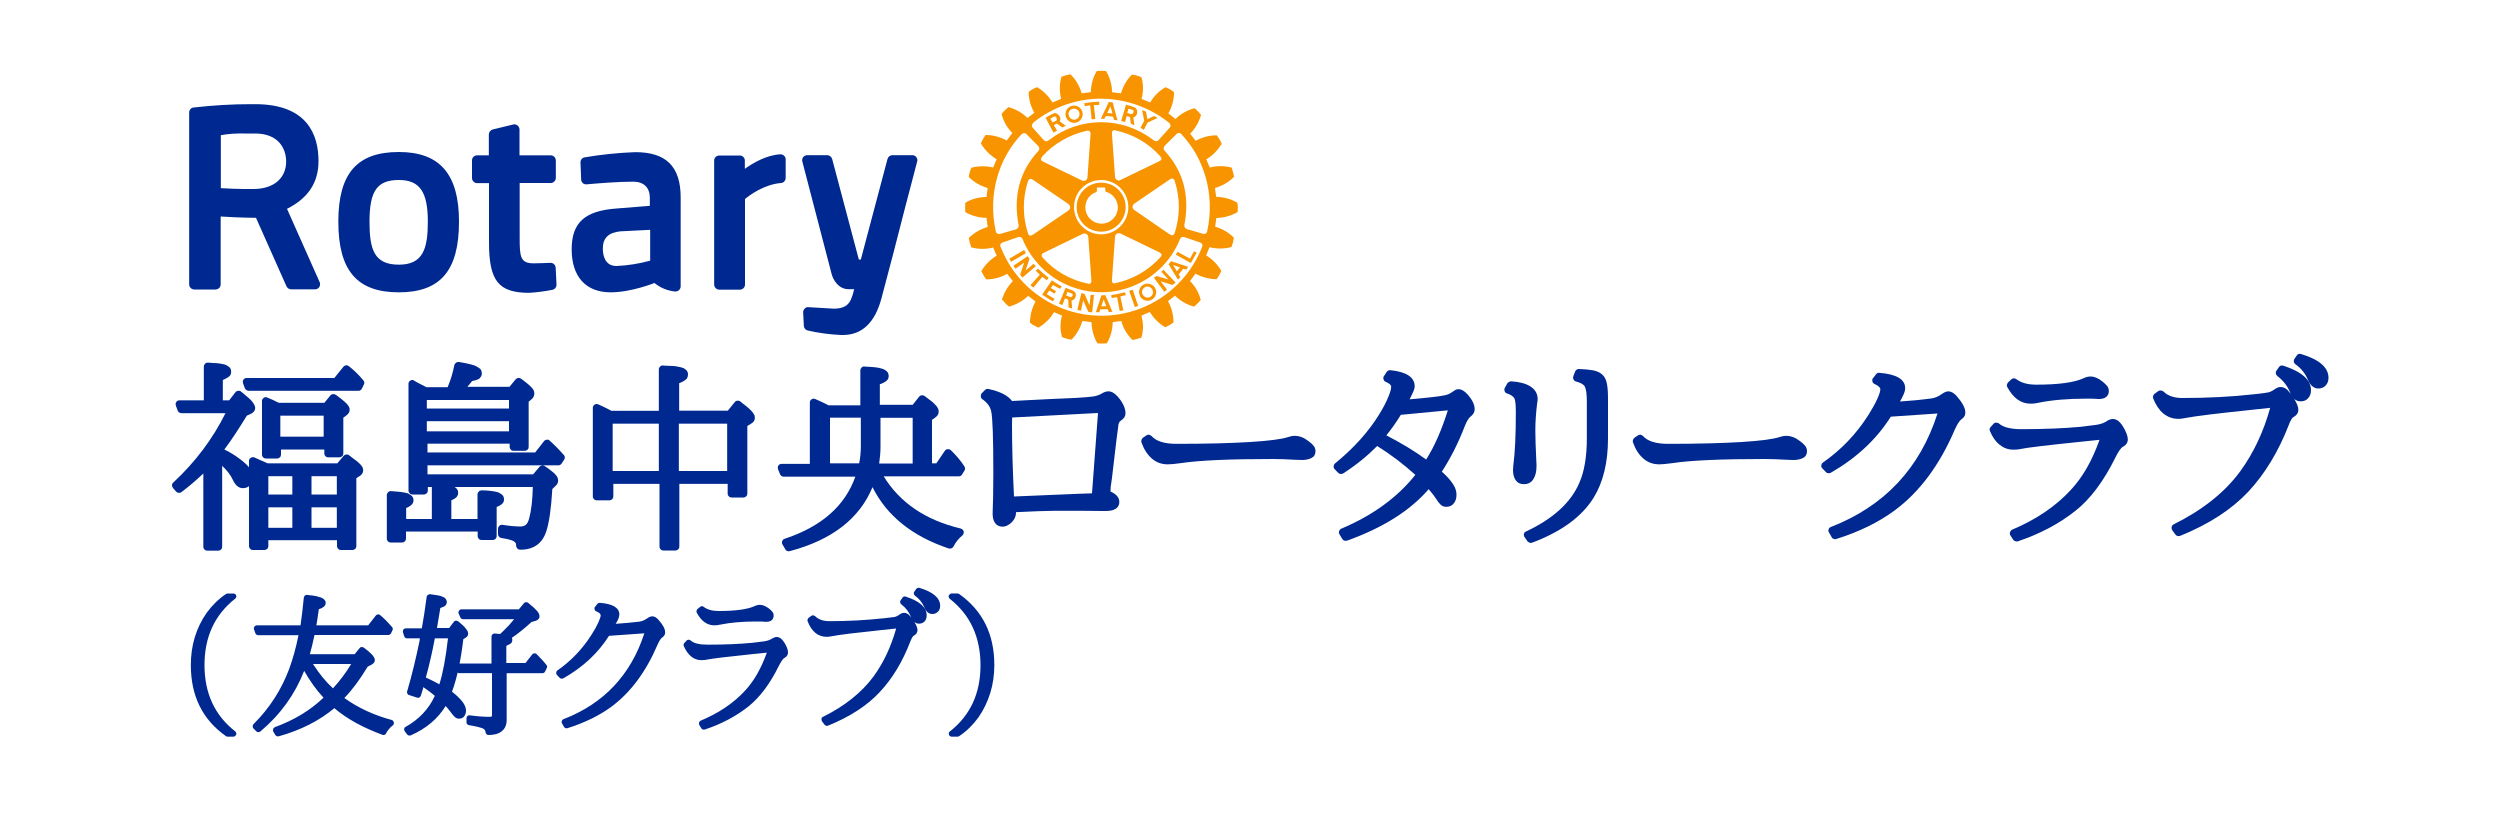 <?xml version="1.0" encoding="utf-8"?>
<!-- Generator: Adobe Illustrator 24.3.0, SVG Export Plug-In . SVG Version: 6.00 Build 0)  -->
<svg version="1.1" id="レイヤー_1" xmlns="http://www.w3.org/2000/svg" xmlns:xlink="http://www.w3.org/1999/xlink" x="0px"
	 y="0px" viewBox="0 0 150 50" style="enable-background:new 0 0 150 50;" xml:space="preserve">
<style type="text/css">
	.st0{fill:#FFFFFF;}
	.st1{fill:#002891;}
	.st2{fill:#F79400;}
</style>
<g>
	<rect x="0" y="0" class="st0" width="150" height="50"/>
</g>
<g>
	<g>
		<g>
			<path class="st1" d="M13.46,26.97c0.02,0.01,0.04,0.02,0.06,0.03c0.33,0.16,0.64,0.36,0.94,0.59c0.23,0.18,0.41,0.35,0.53,0.51
				c0.12,0.17,0.18,0.34,0.18,0.53c0,0.19-0.05,0.34-0.16,0.47c-0.11,0.13-0.26,0.19-0.44,0.19c-0.24,0-0.44-0.16-0.59-0.48
				c-0.13-0.29-0.35-0.58-0.65-0.86v4.86c0,0.06-0.02,0.12-0.07,0.16c-0.05,0.05-0.1,0.07-0.16,0.07h-0.67
				c-0.06,0-0.12-0.02-0.16-0.07c-0.05-0.05-0.07-0.1-0.07-0.16v-4.4c-0.41,0.39-0.85,0.77-1.32,1.12c-0.05,0.04-0.1,0.05-0.16,0.04
				s-0.11-0.03-0.15-0.07l-0.19-0.22c-0.04-0.05-0.06-0.1-0.06-0.17c0-0.06,0.03-0.12,0.08-0.16c1.32-1.23,2.36-2.61,3.13-4.16
				h-2.65c-0.05,0-0.1-0.02-0.14-0.05c-0.04-0.03-0.07-0.07-0.08-0.11l-0.11-0.3c-0.02-0.06-0.02-0.12,0.01-0.18
				c0.03-0.06,0.07-0.1,0.14-0.12c0.02-0.01,0.05-0.01,0.08-0.01h1.45v-2.03c0-0.07,0.03-0.12,0.08-0.17
				c0.05-0.05,0.11-0.07,0.17-0.06c0.01,0,0.03,0,0.05,0c0.11,0.01,0.19,0.01,0.25,0.02c0.05,0,0.13,0.01,0.23,0.01
				c0.1,0.01,0.17,0.02,0.23,0.03c0.06,0.01,0.12,0.03,0.2,0.04c0.08,0.02,0.14,0.04,0.18,0.07c0.04,0.03,0.09,0.06,0.13,0.09
				c0.04,0.03,0.07,0.07,0.09,0.12s0.03,0.1,0.03,0.16c0,0.07-0.01,0.13-0.04,0.19s-0.07,0.1-0.14,0.14s-0.11,0.07-0.15,0.09
				c-0.04,0.02-0.1,0.05-0.17,0.08v1.22h0.38l0.38-0.49c0.04-0.05,0.1-0.08,0.17-0.08c0.07-0.01,0.13,0.01,0.17,0.05
				c0.04,0.03,0.09,0.07,0.16,0.13c0.07,0.06,0.12,0.1,0.15,0.13c0.03,0.03,0.07,0.06,0.13,0.11c0.06,0.05,0.1,0.09,0.12,0.11
				s0.06,0.06,0.09,0.1c0.04,0.04,0.06,0.08,0.08,0.11s0.04,0.06,0.06,0.1s0.03,0.07,0.04,0.1c0.01,0.03,0.01,0.07,0.01,0.1
				c0,0.13-0.07,0.23-0.22,0.32c0,0-0.01,0.01-0.02,0.01l-0.26,0.12C14.33,25.72,13.9,26.39,13.46,26.97z M20.06,22.68l0.54-0.67
				c0.04-0.05,0.09-0.08,0.16-0.09s0.12,0.01,0.17,0.05c0.31,0.24,0.6,0.52,0.87,0.85c0.07,0.08,0.08,0.17,0.03,0.26l-0.12,0.24
				c-0.05,0.09-0.12,0.13-0.21,0.13h-6.58c-0.05,0-0.1-0.02-0.14-0.05s-0.07-0.07-0.09-0.11l-0.11-0.3
				c-0.02-0.06-0.02-0.12,0.01-0.18c0.03-0.06,0.07-0.1,0.14-0.12c0.02-0.01,0.05-0.01,0.08-0.01H20.06z M16.06,27.8h4.18l0.38-0.45
				c0.04-0.05,0.1-0.07,0.16-0.08c0.06-0.01,0.12,0.01,0.16,0.04c0.04,0.03,0.1,0.08,0.19,0.15c0.09,0.07,0.15,0.12,0.19,0.14
				c0.04,0.03,0.09,0.07,0.15,0.12c0.06,0.06,0.11,0.1,0.14,0.13s0.06,0.07,0.09,0.11s0.06,0.09,0.07,0.13
				c0.01,0.04,0.02,0.09,0.02,0.13c0,0.14-0.07,0.26-0.22,0.35l-0.19,0.12v4.08c0,0.06-0.02,0.12-0.07,0.16
				c-0.05,0.05-0.1,0.07-0.16,0.07h-0.7c-0.06,0-0.12-0.02-0.16-0.07s-0.07-0.1-0.07-0.16v-0.36H16.1v0.36
				c0,0.06-0.02,0.12-0.07,0.16c-0.05,0.05-0.1,0.07-0.16,0.07h-0.7c-0.06,0-0.12-0.02-0.16-0.07s-0.07-0.1-0.07-0.16v-5.11
				c0-0.06,0.02-0.12,0.07-0.16s0.1-0.07,0.16-0.07c0.03,0,0.05,0,0.08,0.01C15.43,27.53,15.7,27.64,16.06,27.8z M16.73,24.17h2.73
				l0.36-0.44c0.04-0.05,0.09-0.08,0.16-0.08c0.06-0.01,0.12,0.01,0.17,0.04c0.04,0.03,0.1,0.08,0.19,0.14
				c0.09,0.07,0.15,0.11,0.18,0.14c0.03,0.03,0.08,0.07,0.14,0.12c0.06,0.05,0.11,0.1,0.14,0.13s0.05,0.07,0.09,0.11
				c0.03,0.05,0.06,0.09,0.07,0.13c0.01,0.04,0.02,0.08,0.02,0.13c0,0.12-0.06,0.23-0.19,0.33l-0.19,0.14v2.15
				c0,0.06-0.02,0.12-0.07,0.16c-0.05,0.05-0.1,0.07-0.16,0.07h-0.68c-0.06,0-0.12-0.02-0.16-0.07c-0.05-0.05-0.07-0.1-0.07-0.16
				v-0.24h-2.6v0.31c0,0.06-0.02,0.12-0.07,0.16c-0.05,0.05-0.1,0.07-0.16,0.07h-0.68c-0.06,0-0.12-0.02-0.16-0.07
				c-0.05-0.05-0.07-0.1-0.07-0.16v-3.22c0-0.06,0.02-0.12,0.07-0.16c0.05-0.05,0.1-0.07,0.16-0.07c0.03,0,0.05,0.01,0.08,0.02
				C16.21,23.92,16.46,24.03,16.73,24.17z M16.1,28.57v1.1h1.44v-1.1H16.1z M17.54,30.44H16.1v1.23h1.44V30.44z M16.82,24.94v1.26
				h2.6v-1.26H16.82z M20.21,29.67v-1.1h-1.52v1.1H20.21z M20.21,31.67v-1.23h-1.52v1.23H20.21z"/>
			<path class="st1" d="M24.34,31.14h1.57v-1.87c0-0.07,0.03-0.12,0.08-0.17c0.05-0.05,0.11-0.07,0.17-0.06c0.01,0,0.03,0,0.06,0.01
				c0.1,0,0.18,0.01,0.23,0.01c0.05,0,0.12,0.01,0.22,0.01c0.09,0.01,0.16,0.02,0.22,0.03c0.05,0.01,0.12,0.03,0.19,0.04
				c0.07,0.02,0.13,0.04,0.17,0.06c0.04,0.03,0.08,0.05,0.12,0.09s0.07,0.07,0.09,0.12c0.02,0.05,0.03,0.1,0.03,0.16
				c0,0.06-0.01,0.12-0.04,0.17c-0.02,0.05-0.06,0.09-0.11,0.13s-0.09,0.07-0.12,0.08s-0.08,0.04-0.14,0.07v1.12h1.57v-1.48
				c0-0.07,0.03-0.12,0.08-0.17c0.05-0.05,0.11-0.07,0.17-0.07c0.01,0,0.02,0,0.04,0c0.11,0.01,0.19,0.01,0.24,0.01
				c0.05,0,0.13,0.01,0.23,0.02c0.1,0.01,0.17,0.02,0.22,0.03c0.05,0.01,0.12,0.03,0.19,0.04c0.07,0.02,0.13,0.04,0.17,0.07
				s0.08,0.06,0.13,0.09c0.04,0.03,0.07,0.07,0.09,0.12c0.02,0.05,0.03,0.1,0.03,0.16c0,0.07-0.01,0.13-0.04,0.18
				s-0.07,0.09-0.12,0.13c-0.06,0.04-0.1,0.06-0.13,0.08c-0.03,0.02-0.08,0.04-0.15,0.07v1.75c0,0.06-0.02,0.12-0.07,0.16
				c-0.05,0.05-0.1,0.07-0.16,0.07h-0.68c-0.06,0-0.12-0.02-0.16-0.07c-0.05-0.05-0.07-0.1-0.07-0.16v-0.28h-4.3v0.42
				c0,0.06-0.02,0.12-0.07,0.17c-0.05,0.05-0.1,0.07-0.16,0.07h-0.69c-0.06,0-0.12-0.02-0.16-0.07c-0.05-0.05-0.07-0.1-0.07-0.17
				V29.7c0-0.07,0.03-0.12,0.08-0.17c0.05-0.05,0.11-0.07,0.17-0.06c0.01,0,0.02,0,0.04,0c0.11,0.01,0.19,0.01,0.24,0.02
				s0.13,0.01,0.23,0.02c0.1,0.01,0.17,0.02,0.23,0.03c0.05,0.01,0.12,0.03,0.19,0.04s0.13,0.04,0.17,0.07s0.08,0.06,0.13,0.09
				c0.04,0.03,0.07,0.08,0.09,0.12c0.02,0.05,0.03,0.1,0.03,0.16c0,0.03,0,0.05-0.01,0.08c-0.01,0.03-0.01,0.05-0.02,0.07
				s-0.02,0.04-0.04,0.06s-0.03,0.04-0.04,0.05s-0.03,0.03-0.05,0.04c-0.02,0.02-0.04,0.03-0.05,0.04s-0.03,0.02-0.06,0.04
				s-0.05,0.03-0.06,0.03c-0.01,0-0.03,0.01-0.06,0.03c-0.03,0.01-0.05,0.02-0.05,0.02V31.14z M25.58,23.23h1.28
				c0-0.01,0.01-0.02,0.01-0.03c0.17-0.4,0.3-0.83,0.39-1.29c0.01-0.06,0.05-0.11,0.11-0.15c0.06-0.04,0.12-0.05,0.17-0.04
				c0.02,0,0.06,0.01,0.12,0.02c0.14,0.03,0.25,0.05,0.32,0.06c0.07,0.02,0.17,0.04,0.29,0.07c0.12,0.03,0.21,0.06,0.27,0.09
				c0.06,0.03,0.13,0.07,0.19,0.11c0.07,0.04,0.12,0.09,0.14,0.15c0.03,0.06,0.04,0.12,0.04,0.19c0,0.06-0.01,0.12-0.04,0.17
				c-0.03,0.05-0.06,0.09-0.09,0.12c-0.03,0.03-0.08,0.06-0.15,0.08c-0.07,0.03-0.12,0.04-0.15,0.05s-0.08,0.02-0.15,0.03
				c-0.09,0.11-0.18,0.23-0.29,0.35h2.53l0.36-0.44c0.04-0.05,0.09-0.08,0.16-0.09c0.06-0.01,0.12,0.01,0.17,0.04
				c0.02,0.02,0.06,0.05,0.11,0.08c0.13,0.1,0.22,0.17,0.28,0.22c0.06,0.05,0.13,0.11,0.21,0.19c0.08,0.08,0.13,0.15,0.16,0.21
				c0.03,0.06,0.04,0.13,0.04,0.2c0,0.13-0.06,0.25-0.18,0.35l-0.16,0.13v2.72c0,0.06-0.02,0.12-0.07,0.16s-0.1,0.07-0.16,0.07
				h-0.68c-0.06,0-0.12-0.02-0.16-0.07s-0.07-0.1-0.07-0.16v-0.2h-4.93v0.53h6.46l0.53-0.68c0.04-0.05,0.1-0.08,0.17-0.09
				c0.07-0.01,0.13,0.01,0.17,0.06c0.27,0.24,0.55,0.52,0.85,0.86c0.04,0.04,0.05,0.08,0.06,0.14c0,0.05-0.01,0.1-0.04,0.14
				l-0.15,0.23c-0.05,0.07-0.11,0.11-0.2,0.11h-7.85v0.54h6.34l0.38-0.45c0.04-0.05,0.1-0.07,0.16-0.08
				c0.06-0.01,0.12,0.01,0.16,0.04c0.03,0.02,0.08,0.06,0.16,0.11c0.07,0.05,0.12,0.09,0.16,0.12s0.07,0.06,0.13,0.1
				c0.05,0.04,0.09,0.08,0.12,0.1c0.03,0.03,0.06,0.06,0.09,0.1s0.06,0.07,0.08,0.11c0.02,0.03,0.03,0.07,0.04,0.11
				c0.01,0.04,0.02,0.08,0.02,0.12c0,0.12-0.06,0.24-0.19,0.35l-0.16,0.15c-0.07,1.18-0.19,2.03-0.37,2.56
				c-0.12,0.36-0.31,0.63-0.58,0.82c-0.27,0.18-0.6,0.27-0.99,0.26c-0.06,0-0.12-0.02-0.16-0.07s-0.07-0.1-0.07-0.16
				c0-0.08-0.01-0.14-0.04-0.18c-0.03-0.04-0.07-0.07-0.13-0.11c-0.15-0.07-0.39-0.13-0.72-0.18c-0.06-0.01-0.11-0.04-0.14-0.08
				c-0.04-0.04-0.06-0.09-0.06-0.15v-0.32c0-0.07,0.03-0.13,0.08-0.18c0.05-0.05,0.12-0.07,0.19-0.06c0.44,0.07,0.8,0.1,1.08,0.1
				c0.14,0,0.25-0.04,0.33-0.11c0.08-0.07,0.14-0.19,0.19-0.37c0.13-0.48,0.2-1.11,0.22-1.89h-6.3v0.22c0,0.06-0.02,0.12-0.07,0.16
				s-0.1,0.07-0.16,0.07h-0.7c-0.06,0-0.12-0.02-0.16-0.07s-0.07-0.1-0.07-0.16v-6.41c0-0.06,0.02-0.12,0.07-0.16
				c0.05-0.05,0.1-0.07,0.16-0.07c0.03,0,0.05,0.01,0.08,0.02C25.06,22.97,25.33,23.1,25.58,23.23z M30.54,24.5V24h-4.93v0.51H30.54
				z M30.54,25.27h-4.93v0.61h4.93V25.27z"/>
			<path class="st1" d="M36.69,24.65h2.84v-2.49c0-0.07,0.03-0.12,0.08-0.17c0.05-0.05,0.11-0.07,0.17-0.06c0.02,0,0.05,0,0.09,0.01
				c0.11,0,0.2,0.01,0.26,0.01c0.06,0,0.14,0.01,0.25,0.01s0.19,0.02,0.24,0.03c0.06,0.01,0.13,0.03,0.21,0.04
				c0.08,0.02,0.14,0.04,0.19,0.06c0.04,0.03,0.09,0.06,0.13,0.09c0.04,0.04,0.08,0.08,0.1,0.13s0.03,0.1,0.03,0.16
				c0,0.07-0.02,0.13-0.04,0.19s-0.08,0.11-0.14,0.15c-0.07,0.04-0.12,0.08-0.16,0.1c-0.04,0.02-0.1,0.05-0.19,0.08v1.65h2.92
				l0.42-0.52c0.04-0.05,0.1-0.08,0.17-0.08c0.07,0,0.12,0.01,0.16,0.05c0.03,0.03,0.08,0.07,0.16,0.13
				c0.07,0.06,0.13,0.1,0.16,0.12s0.07,0.06,0.13,0.11c0.06,0.05,0.1,0.09,0.12,0.11s0.06,0.06,0.1,0.1
				c0.04,0.04,0.07,0.08,0.09,0.11s0.03,0.06,0.06,0.1s0.04,0.07,0.04,0.11c0.01,0.03,0.01,0.07,0.01,0.1
				c0,0.15-0.08,0.26-0.24,0.35l-0.21,0.13v4.06c0,0.06-0.02,0.12-0.07,0.16c-0.05,0.05-0.1,0.07-0.16,0.07h-0.72
				c-0.06,0-0.12-0.02-0.16-0.07c-0.05-0.05-0.07-0.1-0.07-0.16v-0.59h-2.9v3.77c0,0.06-0.02,0.12-0.07,0.16s-0.1,0.07-0.16,0.07
				h-0.73c-0.06,0-0.12-0.02-0.16-0.07c-0.05-0.05-0.07-0.1-0.07-0.16v-3.77h-2.77v0.75c0,0.06-0.02,0.12-0.07,0.17
				s-0.1,0.07-0.16,0.07H35.8c-0.06,0-0.12-0.02-0.16-0.07c-0.05-0.05-0.07-0.1-0.07-0.17v-5.31c0-0.06,0.02-0.12,0.07-0.16
				c0.05-0.05,0.1-0.07,0.16-0.07c0.03,0,0.06,0.01,0.09,0.02C36.12,24.36,36.39,24.49,36.69,24.65z M36.76,25.42v2.84h2.77v-2.84
				H36.76z M43.63,28.26v-2.84h-2.9v2.84H43.63z"/>
			<path class="st1" d="M52.83,24.29h1.93l0.39-0.49c0.04-0.05,0.09-0.08,0.16-0.08c0.06-0.01,0.12,0.01,0.17,0.04
				c0.01,0.01,0.03,0.02,0.06,0.05c0.15,0.11,0.25,0.19,0.32,0.24s0.15,0.12,0.23,0.21c0.09,0.08,0.15,0.16,0.18,0.23
				c0.04,0.07,0.05,0.15,0.05,0.22c0,0.14-0.08,0.26-0.23,0.36l-0.17,0.12v2.61h0.26l0.51-0.75c0.04-0.06,0.1-0.1,0.18-0.1
				c0.08,0,0.14,0.02,0.18,0.06c0.33,0.32,0.6,0.64,0.81,0.97c0.05,0.08,0.06,0.17,0.01,0.25l-0.14,0.23
				c-0.04,0.08-0.11,0.12-0.2,0.12h-4.51c0.98,1.59,2.52,2.63,4.62,3.13c0.06,0.02,0.11,0.05,0.15,0.11
				c0.04,0.05,0.04,0.11,0.03,0.18c-0.01,0.05-0.04,0.09-0.08,0.13c-0.22,0.18-0.4,0.4-0.53,0.66c-0.03,0.05-0.07,0.09-0.12,0.11
				c-0.06,0.02-0.11,0.02-0.16,0.01c-2.19-0.73-3.72-1.96-4.58-3.68c-0.78,1.89-2.44,3.17-4.97,3.84c-0.05,0.01-0.1,0.01-0.15-0.01
				c-0.05-0.02-0.09-0.05-0.11-0.1l-0.17-0.29c-0.04-0.06-0.04-0.13-0.02-0.2c0.03-0.07,0.07-0.12,0.14-0.14
				c2.21-0.73,3.63-1.97,4.25-3.73h-4.3c-0.05,0-0.09-0.01-0.13-0.04s-0.07-0.06-0.09-0.11l-0.12-0.3c-0.02-0.06-0.02-0.12,0-0.18
				c0.03-0.06,0.07-0.1,0.13-0.12c0.03-0.01,0.06-0.02,0.09-0.02h1.69v-3.68c0-0.06,0.02-0.12,0.07-0.16
				c0.05-0.05,0.1-0.07,0.16-0.07c0.03,0,0.06,0.01,0.09,0.02c0.26,0.11,0.53,0.24,0.81,0.38h1.9v-2.1c0-0.07,0.03-0.12,0.08-0.17
				s0.11-0.07,0.17-0.06c0.02,0,0.04,0,0.06,0.01c0.11,0,0.2,0.01,0.26,0.01s0.14,0.01,0.25,0.02c0.11,0.01,0.19,0.02,0.24,0.03
				c0.05,0.01,0.12,0.03,0.2,0.05c0.08,0.02,0.14,0.04,0.19,0.07s0.09,0.06,0.13,0.09c0.04,0.04,0.07,0.08,0.09,0.13
				c0.02,0.05,0.03,0.1,0.03,0.16c0,0.07-0.01,0.13-0.04,0.18c-0.03,0.05-0.07,0.1-0.13,0.14c-0.06,0.04-0.11,0.07-0.15,0.09
				c-0.04,0.02-0.1,0.04-0.17,0.07c-0.02,0-0.03,0.01-0.04,0.01V24.29z M51.65,25.06H49.8v2.74h1.75c0.07-0.34,0.1-0.69,0.1-1.04
				V25.06z M52.83,25.06v1.73c0,0.34-0.03,0.68-0.08,1.02h2.01v-2.74H52.83z"/>
			<path class="st1" d="M66.63,29.49c0.36,0.16,0.53,0.37,0.53,0.63c0,0.08-0.02,0.16-0.05,0.22c-0.11,0.22-0.37,0.32-0.78,0.32
				h-0.19l-1.05-0.01h-1.9c-0.45,0-1.19,0.03-2.23,0.08c0,0.01,0,0.01,0,0.02c0,0.25-0.11,0.47-0.34,0.66
				c-0.16,0.13-0.31,0.19-0.46,0.19c-0.2,0-0.34-0.07-0.45-0.21c-0.1-0.14-0.15-0.32-0.15-0.53v-0.14c0,0,0-0.01,0-0.01
				c0.02-0.42,0.04-1.18,0.04-2.29c0-2.12-0.04-3.37-0.13-3.75c-0.06-0.27-0.23-0.51-0.53-0.72c-0.06-0.04-0.09-0.1-0.09-0.18
				s0.02-0.14,0.06-0.18l0.19-0.19c0.06-0.06,0.13-0.08,0.21-0.06c0.7,0.15,1.17,0.39,1.41,0.72c0.72-0.04,1.43-0.07,2.14-0.11
				c1.37-0.05,2.28-0.1,2.72-0.16c0.2-0.03,0.38-0.09,0.53-0.18c0.14-0.09,0.28-0.13,0.41-0.13c0.16,0,0.33,0.09,0.51,0.28
				c0,0,0.01,0.01,0.01,0.01c0.33,0.37,0.49,0.72,0.49,1.03c0,0.17-0.09,0.32-0.28,0.44c-0.07,0.04-0.11,0.11-0.14,0.22
				c-0.04,0.24-0.17,1.3-0.39,3.21l-0.08,0.56L66.63,29.49z M65.52,29.6l0.36-4.82l-5.15,0.27c0,0.09-0.01,0.21-0.01,0.35
				c0,1.35,0.04,2.81,0.12,4.39c0.21-0.01,0.76-0.03,1.65-0.07c0.49-0.02,1.21-0.05,2.14-0.09C65.08,29.62,65.38,29.61,65.52,29.6z"
				/>
			<path class="st1" d="M69.1,26.17c0.28,0.31,0.78,0.46,1.5,0.46c1.81,0,3.28-0.04,4.41-0.11c1.13-0.07,1.89-0.17,2.25-0.29
				c0.15-0.05,0.29-0.08,0.42-0.08c0.28,0,0.55,0.1,0.82,0.31c0.14,0.1,0.25,0.2,0.32,0.29c0.07,0.09,0.11,0.2,0.11,0.32
				c0,0.19-0.08,0.33-0.24,0.41c-0.16,0.08-0.35,0.12-0.58,0.12c-0.04,0-0.21-0.01-0.53-0.02c-0.34-0.02-0.74-0.04-1.2-0.04
				c-2.58,0-4.43,0.08-5.55,0.25c-0.35,0.05-0.61,0.07-0.77,0.07c-0.36,0-0.67-0.11-0.94-0.34c-0.27-0.23-0.48-0.55-0.63-0.97
				c-0.02-0.05-0.02-0.11,0-0.16s0.05-0.09,0.08-0.12l0.22-0.15c0.05-0.03,0.11-0.04,0.16-0.04C69.01,26.11,69.06,26.13,69.1,26.17z
				"/>
			<path class="st1" d="M86.51,28.3c0.29,0.26,0.51,0.5,0.66,0.73c0.15,0.22,0.22,0.44,0.22,0.65c0,0.21-0.05,0.38-0.16,0.52
				c-0.11,0.14-0.26,0.21-0.46,0.21c-0.12,0-0.23-0.04-0.32-0.12c-0.09-0.08-0.18-0.19-0.27-0.34c-0.1-0.16-0.25-0.36-0.46-0.6
				c-1.11,1.29-2.75,2.32-4.9,3.09c-0.05,0.01-0.1,0.01-0.16,0c-0.05-0.02-0.09-0.05-0.12-0.1l-0.17-0.28
				c-0.04-0.06-0.05-0.13-0.02-0.2s0.07-0.12,0.13-0.14c1.89-0.8,3.37-1.88,4.44-3.23c-0.71-0.64-1.47-1.22-2.29-1.73
				c-0.56,0.57-1.23,1.12-2.03,1.64c-0.05,0.03-0.11,0.04-0.16,0.04c-0.06-0.01-0.1-0.03-0.14-0.06l-0.22-0.23
				c-0.05-0.05-0.07-0.11-0.06-0.18s0.03-0.12,0.09-0.17c1.15-0.94,2.04-1.94,2.68-3c0.23-0.38,0.4-0.71,0.51-0.99
				c0.12-0.28,0.17-0.48,0.17-0.61c0-0.1-0.11-0.2-0.33-0.29c-0.07-0.03-0.11-0.08-0.13-0.16c-0.02-0.07-0.01-0.14,0.03-0.19
				l0.16-0.24c0.05-0.08,0.12-0.11,0.22-0.11c0.98,0.1,1.46,0.43,1.46,0.97c0,0.06-0.01,0.13-0.04,0.2
				c-0.02,0.07-0.05,0.14-0.08,0.2s-0.08,0.16-0.14,0.29c-0.02,0.04-0.03,0.07-0.04,0.09c0.79-0.07,1.41-0.13,1.87-0.2
				c0.03-0.01,0.06-0.01,0.09-0.02c0.01,0,0.01,0,0.02,0c0.02,0,0.03-0.01,0.05-0.01c0.18-0.02,0.36-0.09,0.54-0.22
				c0.01,0,0.03-0.02,0.06-0.04s0.05-0.04,0.06-0.04s0.03-0.02,0.05-0.03s0.05-0.03,0.06-0.03s0.04-0.01,0.06-0.01
				s0.05-0.01,0.08-0.01c0.16,0,0.33,0.1,0.51,0.29c0.3,0.33,0.45,0.63,0.45,0.92c0,0.16-0.08,0.31-0.25,0.44c0,0-0.01,0-0.01,0.01
				c-0.1,0.07-0.21,0.26-0.33,0.55C87.5,26.58,87.03,27.5,86.51,28.3z M85.57,27.57c0.5-0.79,0.93-1.77,1.3-2.95l-2.82,0.27
				c-0.29,0.47-0.58,0.88-0.87,1.23C84.05,26.57,84.85,27.05,85.57,27.57z"/>
			<path class="st1" d="M90.67,22.88c0.49,0.03,0.88,0.13,1.16,0.31s0.43,0.43,0.43,0.77c0,0.02,0,0.06-0.01,0.11l-0.02,0.12
				c-0.07,0.57-0.11,1.11-0.11,1.62c0,0.44,0.02,1.06,0.06,1.88c0.01,0.09,0.01,0.19,0.01,0.29c0,0.31-0.06,0.57-0.19,0.77
				c-0.12,0.2-0.31,0.3-0.57,0.3c-0.22,0-0.38-0.08-0.49-0.24c-0.11-0.16-0.16-0.37-0.16-0.61c0-0.03,0.01-0.13,0.02-0.29
				c0.1-0.74,0.15-1.8,0.15-3.17c0-0.45-0.03-0.73-0.09-0.85c-0.09-0.12-0.23-0.22-0.43-0.28c-0.08-0.02-0.13-0.07-0.15-0.14
				c-0.03-0.07-0.02-0.14,0.01-0.2l0.14-0.25c0.02-0.04,0.05-0.07,0.09-0.09C90.58,22.89,90.62,22.88,90.67,22.88z M91.56,31.89
				c1.62-0.76,2.69-1.73,3.2-2.92c0.3-0.68,0.45-1.57,0.45-2.66v-2.22c0-0.44-0.04-0.75-0.13-0.92c-0.08-0.11-0.25-0.21-0.52-0.28
				c-0.07-0.02-0.12-0.06-0.15-0.13c-0.03-0.06-0.03-0.13-0.01-0.19l0.11-0.28c0.02-0.05,0.05-0.08,0.09-0.11s0.09-0.04,0.13-0.04
				c0.34,0.01,0.63,0.04,0.86,0.08c0.23,0.05,0.41,0.13,0.54,0.25c0.14,0.12,0.23,0.29,0.28,0.53c0.05,0.23,0.07,0.55,0.07,0.94
				v2.37c0,1.44-0.29,2.62-0.86,3.55c-0.72,1.16-1.96,2.05-3.69,2.7c-0.05,0.02-0.11,0.02-0.16,0c-0.05-0.02-0.09-0.05-0.12-0.08
				l-0.18-0.26c-0.04-0.07-0.05-0.13-0.03-0.2S91.5,31.91,91.56,31.89z"/>
			<path class="st1" d="M98.59,26.17c0.28,0.31,0.78,0.46,1.5,0.46c1.81,0,3.28-0.04,4.41-0.11c1.13-0.07,1.88-0.17,2.25-0.29
				c0.15-0.05,0.29-0.08,0.42-0.08c0.28,0,0.55,0.1,0.82,0.31c0.14,0.1,0.25,0.2,0.32,0.29c0.07,0.09,0.11,0.2,0.11,0.32
				c0,0.19-0.08,0.33-0.24,0.41c-0.16,0.08-0.35,0.12-0.58,0.12c-0.04,0-0.22-0.01-0.53-0.02c-0.34-0.02-0.74-0.04-1.2-0.04
				c-2.58,0-4.43,0.08-5.55,0.25c-0.35,0.05-0.61,0.07-0.77,0.07c-0.36,0-0.67-0.11-0.94-0.34c-0.27-0.23-0.48-0.55-0.63-0.97
				c-0.02-0.05-0.02-0.11,0-0.16s0.05-0.09,0.08-0.12l0.22-0.15c0.05-0.03,0.11-0.04,0.16-0.04C98.5,26.11,98.55,26.13,98.59,26.17z
				"/>
			<path class="st1" d="M114,24.09c0.64-0.04,1.26-0.1,1.86-0.18c0.22-0.03,0.43-0.11,0.62-0.25c0.17-0.12,0.31-0.18,0.42-0.18
				c0.16,0,0.32,0.09,0.49,0.27c0.35,0.4,0.53,0.73,0.53,1c0,0.05-0.01,0.1-0.02,0.15c-0.04,0.11-0.12,0.19-0.23,0.27
				c-0.11,0.09-0.24,0.29-0.38,0.6c-0.91,2.13-2.12,3.76-3.63,4.87c-0.97,0.71-2.14,1.28-3.49,1.7c-0.05,0.02-0.1,0.01-0.16-0.01
				c-0.05-0.02-0.09-0.05-0.11-0.1l-0.16-0.28c-0.04-0.07-0.05-0.13-0.02-0.2c0.03-0.07,0.07-0.11,0.13-0.13
				c3.21-1.25,5.34-3.51,6.4-6.81l-2.8,0.19c-0.86,1.36-2.06,2.48-3.61,3.37c-0.05,0.02-0.1,0.03-0.16,0.02
				c-0.05-0.01-0.1-0.03-0.13-0.07l-0.21-0.22c-0.05-0.05-0.07-0.11-0.06-0.18s0.04-0.13,0.1-0.17c1.09-0.76,2-1.71,2.73-2.86
				c0.23-0.37,0.41-0.69,0.53-0.96c0.12-0.27,0.18-0.46,0.18-0.57c0-0.11-0.12-0.22-0.35-0.32c-0.06-0.03-0.1-0.07-0.12-0.13
				c-0.02-0.06-0.02-0.12,0-0.18l0.04-0.05l0.17-0.22c0.05-0.07,0.12-0.1,0.2-0.09c1.03,0.08,1.55,0.39,1.55,0.92
				c0,0.1-0.02,0.2-0.07,0.32S114.11,23.9,114,24.09z"/>
			<path class="st1" d="M119.95,25.42c0.25,0.22,0.7,0.33,1.34,0.33c1.38,0,2.55-0.05,3.53-0.14c0.34-0.04,0.67-0.08,0.96-0.12
				c0.25-0.04,0.46-0.11,0.61-0.21c0,0,0.01-0.01,0.01-0.01c0.14-0.09,0.26-0.13,0.36-0.13c0.13,0,0.24,0.04,0.34,0.12
				c0.1,0.08,0.2,0.2,0.29,0.35c0.18,0.3,0.28,0.56,0.28,0.76c0,0.05-0.01,0.11-0.03,0.16c-0.05,0.12-0.14,0.22-0.29,0.29
				c-0.04,0.02-0.1,0.09-0.18,0.2c-0.08,0.11-0.16,0.26-0.25,0.44c-0.71,1.43-1.51,2.5-2.42,3.21c-0.98,0.77-2.12,1.37-3.43,1.81
				c-0.05,0.02-0.1,0.01-0.16-0.01s-0.09-0.05-0.12-0.09l-0.17-0.26c-0.04-0.07-0.04-0.14-0.01-0.21s0.07-0.11,0.12-0.13
				c1.45-0.61,2.64-1.42,3.55-2.42c0.7-0.76,1.26-1.75,1.69-2.97l-1.17,0.12c-1.94,0.2-3.11,0.34-3.51,0.42
				c-0.17,0.04-0.33,0.05-0.49,0.05c-0.31,0-0.58-0.1-0.82-0.29c-0.24-0.19-0.43-0.46-0.58-0.82c-0.04-0.09-0.03-0.18,0.04-0.25
				l0.17-0.19c0.04-0.05,0.1-0.07,0.17-0.07C119.85,25.36,119.91,25.38,119.95,25.42z M120.98,22.75c0.29,0.22,0.69,0.33,1.19,0.33
				c1.34,0,2.28-0.13,2.83-0.38c0.14-0.07,0.28-0.11,0.44-0.11c0.22,0,0.46,0.1,0.72,0.31c0.11,0.09,0.2,0.18,0.27,0.26
				c0.06,0.08,0.1,0.18,0.1,0.29c0,0.06-0.01,0.11-0.02,0.16c-0.07,0.22-0.27,0.33-0.58,0.33c-0.06,0-0.11,0-0.16-0.01
				c-0.11-0.01-0.33-0.01-0.65-0.01c-1.05,0-2,0.08-2.84,0.25c-0.16,0.04-0.31,0.05-0.45,0.05c-0.57,0-1.03-0.33-1.39-0.99
				c-0.03-0.05-0.04-0.1-0.02-0.16c0.01-0.05,0.04-0.09,0.07-0.13l0.19-0.18c0.04-0.04,0.09-0.06,0.15-0.06
				C120.89,22.7,120.94,22.72,120.98,22.75z"/>
			<path class="st1" d="M129.82,23.5c0.25,0.25,0.63,0.38,1.12,0.38c1.49,0,2.91-0.07,4.25-0.22c0.23-0.02,0.46-0.05,0.69-0.08
				c0.04-0.01,0.08-0.02,0.13-0.02c0.16-0.02,0.31-0.09,0.46-0.2c0.13-0.09,0.25-0.14,0.36-0.14c0.16,0,0.3,0.06,0.43,0.19
				c0.12,0.13,0.26,0.32,0.42,0.57c0.14,0.24,0.22,0.44,0.22,0.61c0,0.19-0.11,0.34-0.33,0.46c-0.01,0-0.02,0.02-0.04,0.04
				s-0.04,0.07-0.08,0.13s-0.07,0.14-0.1,0.22c-0.63,1.63-1.45,2.99-2.46,4.07c-1,1.06-2.35,1.94-4.08,2.64
				c-0.05,0.02-0.1,0.02-0.16,0.01c-0.05-0.02-0.09-0.04-0.12-0.08l-0.19-0.26c-0.04-0.07-0.06-0.14-0.04-0.21
				c0.02-0.07,0.06-0.12,0.12-0.15c1.73-0.86,3.07-1.92,4-3.19c0.79-1.09,1.39-2.35,1.79-3.8c-0.4,0.04-0.77,0.08-1.12,0.12
				c-2.01,0.21-3.35,0.37-4.03,0.5c-0.12,0.03-0.24,0.04-0.36,0.04c-0.34,0-0.64-0.11-0.9-0.32c-0.25-0.21-0.46-0.52-0.61-0.91
				c-0.02-0.05-0.02-0.1,0-0.15c0.02-0.05,0.04-0.09,0.08-0.12l0.22-0.16c0.05-0.04,0.1-0.05,0.16-0.04
				C129.74,23.44,129.79,23.47,129.82,23.5z M137,21.94c1.1,0.36,1.66,0.85,1.66,1.47c0,0.19-0.05,0.35-0.17,0.48
				c-0.11,0.13-0.26,0.19-0.45,0.19c-0.15,0-0.28-0.05-0.38-0.14c-0.11-0.09-0.19-0.22-0.25-0.38c-0.15-0.39-0.41-0.72-0.77-1
				c-0.05-0.04-0.08-0.09-0.09-0.16c-0.01-0.06,0-0.12,0.04-0.16l0.15-0.22c0.03-0.04,0.07-0.07,0.12-0.09
				C136.9,21.93,136.95,21.93,137,21.94z M138.06,21.24c1.1,0.33,1.65,0.81,1.65,1.43c0,0.19-0.06,0.34-0.17,0.46
				c-0.11,0.12-0.26,0.18-0.44,0.18c-0.27,0-0.48-0.18-0.63-0.53c-0.15-0.37-0.4-0.68-0.75-0.93c-0.05-0.04-0.08-0.08-0.09-0.15
				c-0.01-0.06,0-0.12,0.04-0.17l0.14-0.21c0.03-0.04,0.07-0.07,0.12-0.09C137.96,21.23,138.01,21.23,138.06,21.24z"/>
			<path class="st1" d="M13.56,44.17c-1.41-0.99-2.11-2.41-2.11-4.27c0-1.18,0.32-2.23,0.95-3.13c0.33-0.45,0.71-0.83,1.16-1.13
				c0.03-0.02,0.06-0.03,0.1-0.03h0.35c0.05,0,0.09,0.02,0.12,0.05c0.04,0.04,0.05,0.08,0.05,0.12c0,0.06-0.02,0.1-0.07,0.14
				c-1.23,0.97-1.84,2.3-1.84,3.98c0,1.69,0.61,3.02,1.84,3.98c0.04,0.03,0.06,0.07,0.07,0.12c0.01,0.05-0.01,0.09-0.04,0.13
				c-0.04,0.04-0.08,0.07-0.14,0.07h-0.35C13.62,44.2,13.59,44.19,13.56,44.17z"/>
			<path class="st1" d="M18.25,40.25c-0.55,1.41-1.42,2.62-2.63,3.64c-0.04,0.03-0.08,0.04-0.13,0.04s-0.08-0.02-0.11-0.05
				l-0.17-0.17c-0.04-0.04-0.05-0.09-0.05-0.14s0.02-0.09,0.05-0.12c0.96-0.96,1.68-2.07,2.15-3.34c0.21-0.58,0.4-1.25,0.55-2h-2.43
				c-0.04,0-0.07-0.01-0.1-0.04s-0.05-0.05-0.06-0.08l-0.08-0.23c-0.02-0.05-0.01-0.09,0.01-0.14c0.02-0.04,0.06-0.07,0.1-0.09
				l0.06-0.01h2.62c0.06-0.4,0.13-0.95,0.2-1.67c0.01-0.05,0.03-0.09,0.07-0.12c0.04-0.03,0.08-0.04,0.13-0.04
				c0.02,0,0.06,0.01,0.11,0.02c0.08,0.01,0.15,0.02,0.19,0.02s0.1,0.01,0.18,0.03c0.08,0.01,0.13,0.02,0.17,0.04
				s0.09,0.03,0.15,0.04c0.06,0.02,0.1,0.04,0.13,0.06c0.03,0.02,0.06,0.04,0.09,0.07c0.03,0.03,0.05,0.06,0.07,0.09
				c0.01,0.03,0.02,0.07,0.02,0.11c0,0.06-0.01,0.11-0.04,0.15c-0.02,0.04-0.06,0.08-0.11,0.11c-0.05,0.03-0.09,0.05-0.12,0.07
				c-0.03,0.01-0.08,0.03-0.14,0.05c-0.04,0.27-0.08,0.54-0.12,0.81c-0.01,0.05-0.02,0.11-0.03,0.16h3.11l0.46-0.59
				c0.03-0.04,0.08-0.06,0.13-0.07c0.05,0,0.09,0.01,0.12,0.04c0.2,0.16,0.44,0.4,0.72,0.72c0.05,0.06,0.06,0.12,0.03,0.19
				l-0.09,0.19c-0.02,0.03-0.04,0.05-0.07,0.07c-0.03,0.02-0.06,0.03-0.09,0.03h-4.43c-0.09,0.44-0.19,0.83-0.28,1.15h2.69l0.3-0.37
				c0.03-0.04,0.07-0.06,0.12-0.06c0.05,0,0.09,0.01,0.13,0.04c0.1,0.08,0.18,0.14,0.22,0.17s0.1,0.08,0.17,0.15
				c0.07,0.07,0.12,0.12,0.15,0.15c0.03,0.04,0.05,0.08,0.08,0.13c0.03,0.05,0.04,0.1,0.04,0.15c0,0.11-0.07,0.2-0.2,0.27L22.06,40
				c-0.46,0.76-0.92,1.39-1.4,1.88c0.81,0.58,1.76,1.03,2.85,1.32c0.04,0.02,0.08,0.04,0.1,0.09s0.03,0.09,0.02,0.14
				c-0.01,0.04-0.03,0.07-0.06,0.09c-0.18,0.14-0.32,0.31-0.41,0.49c-0.02,0.04-0.05,0.07-0.09,0.08s-0.08,0.02-0.12,0
				c-1.17-0.43-2.14-0.96-2.89-1.6c-0.91,0.76-2.02,1.32-3.34,1.69c-0.04,0.01-0.08,0.01-0.11-0.01c-0.04-0.01-0.07-0.04-0.09-0.07
				l-0.12-0.2c-0.03-0.05-0.03-0.11-0.01-0.16c0.02-0.05,0.06-0.09,0.1-0.11c1.15-0.42,2.13-1.01,2.92-1.77
				C18.99,41.41,18.6,40.87,18.25,40.25z M19.98,41.3c0.42-0.46,0.78-0.94,1.09-1.46h-2.29C19.15,40.42,19.55,40.91,19.98,41.3z"/>
			<path class="st1" d="M25.19,38.3h-0.78c-0.04,0-0.07-0.01-0.1-0.04s-0.05-0.05-0.06-0.09l-0.07-0.23
				c-0.01-0.05-0.01-0.09,0.01-0.14s0.06-0.07,0.1-0.09c0.02-0.01,0.04-0.01,0.05-0.01h0.97c0.11-0.6,0.2-1.22,0.29-1.89
				c0.01-0.05,0.03-0.09,0.08-0.12s0.08-0.04,0.13-0.04c0.01,0,0.03,0.01,0.05,0.01c0.09,0.01,0.16,0.03,0.21,0.03
				c0.05,0.01,0.11,0.02,0.19,0.03s0.14,0.03,0.18,0.04c0.04,0.01,0.09,0.03,0.15,0.06c0.06,0.02,0.1,0.05,0.12,0.08
				c0.03,0.03,0.05,0.06,0.07,0.1c0.02,0.04,0.03,0.08,0.03,0.13c0,0.04-0.01,0.08-0.03,0.12c-0.02,0.04-0.04,0.07-0.06,0.09
				c-0.02,0.02-0.06,0.04-0.1,0.06c-0.05,0.02-0.08,0.04-0.1,0.04c-0.02,0.01-0.05,0.02-0.1,0.04c-0.04,0.25-0.11,0.66-0.2,1.2h0.73
				l0.28-0.37c0.03-0.04,0.07-0.07,0.13-0.07c0.05,0,0.1,0.01,0.13,0.04c0.01,0.01,0.02,0.02,0.04,0.03c0.1,0.09,0.18,0.16,0.23,0.2
				c0.05,0.04,0.1,0.1,0.16,0.17c0.06,0.07,0.1,0.13,0.13,0.18c0.02,0.05,0.04,0.11,0.04,0.16c0,0.11-0.06,0.19-0.16,0.25
				l-0.13,0.08c-0.15,1.26-0.37,2.31-0.68,3.15c0.28,0.22,0.49,0.43,0.63,0.61c0.14,0.18,0.21,0.36,0.21,0.53
				c0,0.13-0.04,0.25-0.11,0.34s-0.17,0.14-0.3,0.14c-0.1,0-0.19-0.03-0.26-0.1s-0.16-0.16-0.24-0.28c-0.1-0.13-0.2-0.26-0.31-0.38
				c-0.47,0.76-1.16,1.35-2.09,1.76c-0.04,0.01-0.08,0.02-0.12,0.01s-0.07-0.03-0.1-0.06l-0.15-0.2c-0.03-0.05-0.04-0.1-0.03-0.15
				c0.01-0.05,0.04-0.09,0.09-0.11c0.79-0.44,1.38-1.06,1.75-1.86c-0.21-0.18-0.44-0.35-0.69-0.52c-0.01,0.06-0.03,0.13-0.06,0.22
				c-0.04,0.12-0.07,0.21-0.09,0.29c-0.02,0.05-0.05,0.09-0.09,0.11c-0.05,0.02-0.09,0.03-0.13,0.01l-0.49-0.16
				c-0.05-0.01-0.08-0.04-0.1-0.09c-0.02-0.04-0.03-0.09-0.01-0.13c0.29-0.99,0.53-2,0.74-3.01L25.19,38.3z M26.09,38.3
				c-0.15,0.81-0.33,1.59-0.54,2.35c0.29,0.13,0.56,0.27,0.81,0.41c0.21-0.64,0.38-1.56,0.52-2.76H26.09z M30.4,40.39v2.81
				c0,0.29-0.1,0.52-0.29,0.67c-0.19,0.16-0.46,0.23-0.8,0.23c-0.05,0-0.09-0.02-0.12-0.05s-0.05-0.07-0.06-0.12
				c0-0.05-0.02-0.1-0.04-0.13c-0.03-0.03-0.07-0.07-0.13-0.1c-0.17-0.06-0.44-0.13-0.82-0.19c-0.04-0.01-0.08-0.03-0.11-0.06
				s-0.04-0.07-0.04-0.11v-0.25c0-0.05,0.02-0.1,0.06-0.13c0.04-0.04,0.09-0.05,0.14-0.04c0.43,0.06,0.83,0.09,1.19,0.09
				c0.07,0,0.11-0.01,0.12-0.02c0.01-0.01,0.02-0.04,0.02-0.09v-2.51h-1.95c-0.07,0-0.12-0.03-0.16-0.09l-0.12-0.23
				c-0.02-0.04-0.03-0.09-0.01-0.14c0.02-0.05,0.04-0.08,0.08-0.1c0.03-0.01,0.06-0.02,0.08-0.02h2.05v-1.62
				c0-0.05,0.02-0.09,0.06-0.13c0.04-0.04,0.08-0.05,0.13-0.05c0.13,0.01,0.24,0.02,0.33,0.03c0.08-0.07,0.15-0.14,0.22-0.21
				c0.22-0.21,0.42-0.43,0.62-0.68h-3.07c-0.04,0-0.07-0.01-0.1-0.03s-0.05-0.05-0.06-0.08l-0.1-0.23c-0.02-0.04-0.02-0.09,0-0.13
				c0.02-0.05,0.05-0.08,0.09-0.1c0.02-0.01,0.04-0.02,0.07-0.02h3.45l0.31-0.37c0.03-0.04,0.08-0.06,0.13-0.06
				c0.05,0,0.09,0.01,0.12,0.04c0.02,0.01,0.03,0.03,0.06,0.05c0.12,0.1,0.2,0.18,0.26,0.22c0.05,0.05,0.11,0.11,0.18,0.18
				c0.07,0.07,0.11,0.13,0.14,0.19c0.03,0.06,0.04,0.11,0.04,0.17c0,0.07-0.02,0.13-0.07,0.17c-0.04,0.05-0.1,0.08-0.16,0.1
				l-0.25,0.07c-0.39,0.36-0.78,0.68-1.18,0.95c0.02,0.04,0.03,0.08,0.03,0.12c0,0.05-0.01,0.1-0.03,0.14
				c-0.02,0.04-0.05,0.08-0.1,0.1c-0.04,0.03-0.08,0.05-0.11,0.06c-0.03,0.01-0.07,0.03-0.12,0.06v1.03h1.15l0.41-0.52
				c0.03-0.04,0.08-0.06,0.13-0.06c0.06,0,0.1,0.01,0.13,0.05c0.21,0.21,0.41,0.42,0.59,0.65c0.05,0.06,0.05,0.13,0.01,0.2
				L32.7,40.3c-0.03,0.06-0.08,0.09-0.16,0.09H30.4z"/>
			<path class="st1" d="M36.94,37.43c0.48-0.03,0.95-0.08,1.41-0.13c0.17-0.02,0.32-0.09,0.47-0.19c0.12-0.09,0.23-0.13,0.32-0.13
				c0.12,0,0.25,0.07,0.37,0.21c0.27,0.3,0.4,0.55,0.4,0.76c0,0.04-0.01,0.08-0.02,0.11c-0.03,0.08-0.09,0.15-0.17,0.2
				c-0.09,0.07-0.18,0.22-0.28,0.45c-0.69,1.61-1.61,2.84-2.75,3.69c-0.74,0.54-1.62,0.97-2.64,1.29c-0.04,0.01-0.08,0.01-0.12,0
				s-0.07-0.04-0.09-0.08l-0.12-0.21c-0.03-0.05-0.03-0.1-0.01-0.15c0.02-0.05,0.05-0.08,0.1-0.1c2.43-0.94,4.04-2.66,4.85-5.15
				l-2.12,0.15c-0.65,1.03-1.56,1.88-2.74,2.55c-0.04,0.02-0.08,0.02-0.12,0.02c-0.04-0.01-0.07-0.02-0.1-0.05l-0.16-0.17
				c-0.04-0.04-0.05-0.08-0.05-0.14c0.01-0.06,0.03-0.1,0.07-0.13c0.82-0.57,1.51-1.29,2.06-2.16c0.18-0.28,0.31-0.52,0.4-0.72
				c0.09-0.2,0.14-0.35,0.14-0.43c0-0.09-0.09-0.17-0.27-0.24c-0.04-0.02-0.08-0.05-0.09-0.1c-0.02-0.05-0.02-0.09,0-0.14l0.03-0.04
				l0.13-0.16c0.04-0.05,0.09-0.07,0.15-0.07c0.78,0.06,1.17,0.3,1.17,0.7c0,0.07-0.02,0.15-0.05,0.24S37.02,37.29,36.94,37.43z"/>
			<path class="st1" d="M41.44,38.43c0.19,0.17,0.53,0.25,1.01,0.25c1.04,0,1.93-0.04,2.67-0.11c0.26-0.03,0.5-0.06,0.73-0.09
				c0.19-0.03,0.35-0.08,0.46-0.16c0,0,0.01,0,0.01,0c0.11-0.07,0.2-0.1,0.27-0.1c0.1,0,0.18,0.03,0.26,0.09s0.15,0.15,0.22,0.26
				c0.14,0.23,0.21,0.42,0.21,0.58c0,0.04-0.01,0.08-0.02,0.12c-0.04,0.09-0.11,0.17-0.22,0.22c-0.03,0.02-0.07,0.07-0.13,0.15
				c-0.06,0.08-0.12,0.2-0.19,0.33c-0.53,1.08-1.15,1.89-1.83,2.43c-0.74,0.58-1.6,1.04-2.6,1.37c-0.04,0.01-0.08,0.01-0.12,0
				c-0.04-0.01-0.07-0.04-0.09-0.07l-0.12-0.2c-0.03-0.05-0.03-0.1-0.01-0.16c0.02-0.05,0.05-0.08,0.09-0.1
				c1.1-0.46,2-1.07,2.69-1.83c0.53-0.58,0.95-1.33,1.28-2.25l-0.89,0.09c-1.47,0.15-2.35,0.26-2.66,0.32
				c-0.13,0.03-0.25,0.04-0.37,0.04c-0.23,0-0.44-0.07-0.62-0.22s-0.32-0.35-0.44-0.62c-0.03-0.07-0.02-0.13,0.03-0.19l0.13-0.14
				c0.03-0.04,0.07-0.05,0.13-0.06C41.37,38.39,41.41,38.4,41.44,38.43z M42.22,36.41c0.22,0.17,0.52,0.25,0.9,0.25
				c1.01,0,1.73-0.1,2.15-0.29c0.1-0.05,0.21-0.08,0.33-0.08c0.17,0,0.35,0.08,0.55,0.23c0.09,0.07,0.15,0.13,0.2,0.2
				c0.05,0.06,0.07,0.14,0.07,0.22c0,0.04-0.01,0.08-0.02,0.12c-0.06,0.17-0.2,0.25-0.44,0.25c-0.04,0-0.08,0-0.12-0.01
				c-0.08-0.01-0.25-0.01-0.49-0.01c-0.79,0-1.51,0.06-2.15,0.19c-0.12,0.03-0.23,0.04-0.34,0.04c-0.43,0-0.78-0.25-1.05-0.75
				c-0.02-0.04-0.03-0.08-0.02-0.12c0.01-0.04,0.03-0.07,0.05-0.1L42,36.42c0.03-0.03,0.07-0.05,0.11-0.05
				C42.15,36.37,42.19,36.38,42.22,36.41z"/>
			<path class="st1" d="M48.92,36.98c0.19,0.19,0.48,0.29,0.85,0.29c1.13,0,2.2-0.06,3.22-0.17c0.17-0.02,0.35-0.04,0.52-0.06
				c0.03-0.01,0.06-0.01,0.1-0.01c0.12-0.01,0.24-0.07,0.35-0.15c0.1-0.07,0.19-0.11,0.28-0.11c0.12,0,0.23,0.05,0.32,0.15
				c0.1,0.1,0.2,0.24,0.32,0.43c0.11,0.18,0.17,0.34,0.17,0.46c0,0.14-0.08,0.26-0.25,0.35c-0.01,0-0.02,0.01-0.03,0.03
				s-0.03,0.05-0.06,0.1c-0.03,0.05-0.05,0.1-0.08,0.17c-0.47,1.24-1.09,2.26-1.86,3.08c-0.75,0.8-1.78,1.47-3.09,2
				c-0.04,0.01-0.08,0.02-0.12,0s-0.07-0.03-0.09-0.06l-0.15-0.2c-0.03-0.05-0.04-0.1-0.03-0.16s0.04-0.09,0.09-0.11
				c1.31-0.65,2.32-1.46,3.03-2.42c0.6-0.82,1.05-1.78,1.36-2.88c-0.3,0.03-0.58,0.06-0.85,0.09c-1.52,0.16-2.54,0.28-3.05,0.38
				c-0.09,0.02-0.18,0.03-0.27,0.03c-0.26,0-0.49-0.08-0.68-0.24c-0.19-0.16-0.35-0.39-0.46-0.69c-0.02-0.04-0.02-0.08,0-0.12
				c0.01-0.04,0.03-0.07,0.06-0.09l0.16-0.12c0.04-0.03,0.08-0.04,0.12-0.03C48.85,36.94,48.89,36.95,48.92,36.98z M54.35,35.8
				c0.84,0.27,1.25,0.65,1.25,1.12c0,0.15-0.04,0.27-0.12,0.36s-0.2,0.14-0.34,0.14c-0.11,0-0.21-0.04-0.29-0.11
				s-0.14-0.17-0.19-0.29c-0.12-0.3-0.31-0.55-0.58-0.76c-0.04-0.03-0.06-0.07-0.07-0.12c-0.01-0.05,0-0.09,0.03-0.12l0.11-0.16
				c0.02-0.03,0.05-0.06,0.09-0.07S54.32,35.79,54.35,35.8z M55.16,35.27c0.83,0.25,1.25,0.61,1.25,1.08c0,0.14-0.04,0.26-0.13,0.35
				s-0.2,0.14-0.34,0.14c-0.21,0-0.37-0.13-0.48-0.4c-0.12-0.28-0.3-0.51-0.56-0.7c-0.04-0.03-0.06-0.06-0.07-0.11s0-0.09,0.03-0.13
				l0.11-0.16c0.02-0.03,0.05-0.05,0.09-0.06C55.08,35.26,55.12,35.26,55.16,35.27z"/>
			<path class="st1" d="M56.99,43.89c1.23-0.97,1.84-2.29,1.84-3.97c0-1.69-0.61-3.02-1.84-3.99c-0.04-0.03-0.06-0.07-0.07-0.12
				c-0.01-0.05,0.01-0.09,0.04-0.13c0.04-0.04,0.08-0.07,0.14-0.07h0.35c0.04,0,0.07,0.01,0.1,0.03c1.41,1,2.11,2.42,2.11,4.26
				c0,1.17-0.32,2.22-0.95,3.14c-0.33,0.45-0.71,0.83-1.16,1.13c-0.03,0.02-0.06,0.03-0.1,0.03H57.1c-0.05,0-0.09-0.02-0.12-0.05
				c-0.04-0.04-0.05-0.08-0.05-0.12C56.92,43.97,56.94,43.92,56.99,43.89z"/>
		</g>
		<path id="パス_466" class="st1" d="M33.34,16.06l0.05,1.01c0.01,0.15-0.1,0.29-0.25,0.32c-0.46,0.09-0.92,0.15-1.38,0.18
			c-1.85,0-2.42-0.71-2.42-3.03v-3.55h-0.71c-0.17,0-0.31-0.14-0.31-0.31V9.62c0-0.17,0.14-0.3,0.3-0.3c0,0,0,0,0,0h0.71V8.07
			c0-0.14,0.1-0.26,0.23-0.3l1.23-0.3c0.16-0.04,0.33,0.06,0.37,0.23c0.01,0.02,0.01,0.05,0.01,0.07v1.55h1.87
			c0.17,0,0.3,0.13,0.31,0.3c0,0,0,0,0,0v1.05c0,0.17-0.14,0.31-0.3,0.31c0,0,0,0,0,0h-1.87v3.29c0,1.14,0.04,1.53,0.84,1.53
			c0.29,0,0.75-0.02,1-0.03C33.19,15.76,33.33,15.89,33.34,16.06 M27.54,13.3c0,2.93-1.11,4.24-3.61,4.24
			c-2.51,0-3.63-1.31-3.63-4.24c0-2.89,1.12-4.18,3.63-4.18C26.39,9.12,27.54,10.45,27.54,13.3 M25.67,13.3c0-1.8-0.49-2.5-1.74-2.5
			c-1.3,0-1.76,0.65-1.76,2.5c0,1.67,0.28,2.58,1.76,2.58C25.38,15.88,25.67,14.93,25.67,13.3 M54.98,9.43
			c-0.06-0.08-0.15-0.12-0.24-0.12h-1.19c-0.14,0-0.26,0.09-0.3,0.23l-1.6,6.03h-0.12l-1.6-6.03c-0.04-0.13-0.16-0.23-0.3-0.23
			h-1.19c-0.17,0-0.31,0.13-0.31,0.3c0,0.03,0,0.05,0.01,0.08l1.76,6.76c0.09,0.33,0.4,0.9,1.01,0.9h0.34
			c-0.03,0.11-0.06,0.23-0.09,0.34l-0.02,0.05c-0.1,0.31-0.24,0.78-1.11,0.78l-1.52-0.09c-0.09-0.01-0.17,0.02-0.23,0.09
			c-0.06,0.06-0.1,0.15-0.09,0.23l0.04,0.8c0.01,0.14,0.1,0.25,0.23,0.28c0.66,0.15,1.33,0.24,2.01,0.27c0.03,0,0.06,0,0.1,0
			c1.15,0,1.93-0.74,2.32-2.21c0.46-1.71,1.03-3.92,1.44-5.53c0.19-0.72,0.35-1.35,0.47-1.79l0.23-0.88
			C55.06,9.61,55.04,9.51,54.98,9.43 M19.18,16.93c0.04,0.09,0.03,0.2-0.02,0.29c-0.06,0.09-0.15,0.14-0.26,0.14h-1.43
			c-0.12,0-0.23-0.07-0.28-0.18l-1.83-4.11c-0.91-0.01-1.7-0.05-2.12-0.08v4.07c0,0.17-0.13,0.3-0.3,0.31c0,0,0,0,0,0h-1.28
			c-0.17,0-0.31-0.14-0.31-0.3c0,0,0,0,0,0V6.75c0-0.16,0.12-0.29,0.27-0.3c1.14-0.13,2.28-0.2,3.43-0.2c0.17,0,0.26,0,0.26,0
			c3.14,0,3.8,1.85,3.8,3.41c0,1.3-0.62,2.23-1.89,2.87L19.18,16.93z M15.31,8.01h-0.67c-0.47-0.01-0.93,0.02-1.39,0.1v3.18
			c0.36,0.02,1.05,0.06,1.98,0.05c1.2-0.01,1.94-0.65,1.94-1.66C17.16,8.88,16.68,8.01,15.31,8.01 M40.84,11.85v5.33
			c0,0.17-0.14,0.31-0.31,0.31c-0.01,0-0.03,0-0.04,0c-0.45-0.05-0.87-0.22-1.22-0.51c-0.01,0-1.39,0.56-2.63,0.56
			c-1.49,0-2.34-0.94-2.34-2.58c0-1.6,0.78-2.31,2.69-2.45l2-0.16v-0.48c0-0.61-0.36-0.97-1-0.97c-0.88,0-2.12,0.1-2.79,0.16
			c-0.08,0.01-0.17-0.02-0.23-0.07c-0.06-0.06-0.1-0.13-0.1-0.22l-0.04-1.02c-0.01-0.15,0.1-0.29,0.26-0.31c0.99-0.17,2-0.27,3-0.31
			C39.97,9.12,40.84,9.99,40.84,11.85 M37.23,13.88c-0.72,0.07-1.06,0.4-1.06,1.03c0,0.39,0.11,1.05,0.82,1.05
			c0.68-0.03,1.36-0.14,2.02-0.32v-1.85L37.23,13.88z M46.8,9.26c-0.81,0.05-1.61,0.51-2.11,0.87v-0.5c0-0.17-0.14-0.3-0.3-0.3
			c0,0,0,0,0,0h-1.23c-0.17,0-0.31,0.13-0.31,0.3c0,0,0,0,0,0v7.44c0,0.17,0.14,0.31,0.31,0.31c0,0,0,0,0,0h1.23
			c0.17,0,0.31-0.14,0.31-0.3c0,0,0,0,0,0v-5.14c0.28-0.23,1.13-0.87,2.16-0.96c0.16-0.01,0.28-0.15,0.28-0.3V9.56
			c0-0.08-0.03-0.16-0.1-0.22C46.97,9.28,46.89,9.25,46.8,9.26"/>
	</g>
	<path id="パス_467" class="st2" d="M62.54,16.61L62,17.26l-0.17-0.15l0.56-0.63c-0.09-0.08-0.16-0.16-0.24-0.23l0.13-0.13
		c0.21,0.2,0.4,0.36,0.64,0.55l-0.11,0.14C62.72,16.74,62.63,16.68,62.54,16.61 M61.45,15l-0.89,0.52c0.03,0.06,0.07,0.13,0.1,0.19
		l0.89-0.52C61.51,15.11,61.48,15.07,61.45,15 M62.01,15.83l-0.48,0.41l0.24-0.71c-0.04-0.06-0.06-0.1-0.11-0.16l-0.86,0.58
		c0.04,0.06,0.09,0.11,0.13,0.17l0.52-0.36l-0.24,0.72c0.04,0.06,0.09,0.12,0.14,0.17l0.8-0.68C62.1,15.92,62.06,15.88,62.01,15.83
		 M63.18,17.1c0.14,0.08,0.28,0.16,0.43,0.23l0.09-0.15c-0.2-0.11-0.4-0.23-0.59-0.36l-0.58,0.86c0.22,0.15,0.42,0.27,0.65,0.4
		l0.09-0.15l-0.47-0.28l0.16-0.22l0.31,0.19l0.09-0.15c-0.1-0.06-0.2-0.12-0.31-0.19L63.18,17.1z M66.07,13.9
		c-0.81,0-1.47-0.65-1.47-1.47c0-0.81,0.65-1.47,1.47-1.47c0.81,0,1.47,0.65,1.47,1.47c0,0,0,0,0,0
		C67.53,13.24,66.88,13.9,66.07,13.9 M66.09,13.42c0.54,0,0.97-0.43,0.98-0.97c0-0.45-0.3-0.84-0.74-0.95
		c-0.01-0.04-0.02-0.25-0.02-0.25h-0.49c0,0-0.01,0.22-0.02,0.27c-0.41,0.12-0.68,0.5-0.68,0.92
		C65.12,12.98,65.55,13.41,66.09,13.42 M63.93,6.89V6.85c0-0.27,0.2-0.49,0.47-0.51c0.28-0.03,0.53,0.18,0.56,0.46
		c0,0,0,0.01,0,0.01v0.04c0,0.27-0.2,0.49-0.47,0.52C64.2,7.39,63.96,7.18,63.93,6.89 M64.12,6.88c0.01,0.18,0.17,0.31,0.35,0.3
		c0.17-0.01,0.3-0.16,0.3-0.33c0.01-0.01,0-0.02,0-0.03c-0.01-0.18-0.17-0.31-0.35-0.3c0,0-0.01,0-0.01,0
		c-0.17,0.01-0.3,0.15-0.3,0.33L64.12,6.88z M66.26,7.13c-0.09,0-0.13,0-0.21,0L66.3,6.6l0.23-0.48l0.23,0.02l0.12,0.46l0.17,0.62
		c-0.07-0.01-0.14-0.02-0.21-0.03l-0.06-0.19c-0.14-0.02-0.29-0.03-0.43-0.04L66.26,7.13z M66.43,6.78
		c0.11,0.01,0.22,0.02,0.32,0.03L66.69,6.6l-0.07-0.22l-0.1,0.22L66.43,6.78z M65.41,6.32l0.09,0.84l0.22-0.02l-0.09-0.83l0.33-0.02
		L65.95,6.1c-0.3,0.01-0.6,0.04-0.89,0.09l0.02,0.18L65.41,6.32z M65.44,17.69l-0.07,0.63l-0.3-0.69c-0.07-0.01-0.11-0.03-0.19-0.04
		l-0.24,1.01c0.07,0.02,0.14,0.03,0.22,0.04l0.13-0.62l0.31,0.69c0.08,0.02,0.15,0.03,0.23,0.03l0.11-1.05
		C65.57,17.7,65.51,17.7,65.44,17.69 M71.4,15.52l-0.75-0.41l-0.1,0.17l0.9,0.5l0.35-0.62l-0.16-0.08L71.4,15.52z M70.26,15.67
		l1.03,0.34c-0.02,0.03-0.04,0.06-0.06,0.09c-0.02,0.02-0.04,0.05-0.05,0.08l-0.18-0.06l-0.28,0.35l0.1,0.16
		c-0.04,0.05-0.09,0.1-0.14,0.15l-0.41-0.67l-0.15-0.25L70.26,15.67z M70.38,15.9l0.12,0.19l0.11,0.19l0.15-0.19l0.04-0.05
		L70.38,15.9z M69.3,17.27c0.04,0.08,0.07,0.17,0.07,0.26c0,0.07-0.02,0.14-0.04,0.21c-0.05,0.1-0.12,0.18-0.22,0.24
		c-0.25,0.14-0.56,0.05-0.7-0.19c0,0,0,0,0,0c-0.01-0.02-0.01-0.03-0.02-0.05c-0.03-0.07-0.04-0.14-0.05-0.21
		c0-0.29,0.23-0.52,0.52-0.51C69.04,17.02,69.21,17.12,69.3,17.27 M69.18,17.53c0-0.06-0.02-0.12-0.05-0.17
		c-0.09-0.16-0.29-0.21-0.45-0.12c-0.1,0.06-0.16,0.17-0.16,0.29c0,0.06,0.02,0.11,0.05,0.16c0.01,0.02,0.02,0.03,0.04,0.05
		c0.1,0.12,0.27,0.15,0.41,0.07c0.03-0.02,0.06-0.04,0.09-0.07C69.15,17.68,69.18,17.61,69.18,17.53 M69.68,16.31l0.43,0.46
		l-0.72-0.21c-0.06,0.05-0.1,0.06-0.15,0.11l0.62,0.84c0.05-0.04,0.11-0.09,0.16-0.13l-0.38-0.5l0.72,0.22
		c0.06-0.05,0.12-0.1,0.17-0.15l-0.72-0.76C69.77,16.2,69.73,16.26,69.68,16.31 M74.27,12.44c0,0.09,0,0.18-0.02,0.27l0,0.02
		l-0.02,0.01c-0.38,0.21-0.81,0.33-1.25,0.34c-0.01,0.06-0.06,0.46-0.07,0.52c0.42,0.12,0.8,0.34,1.11,0.65l0.01,0.02v0.02
		c-0.03,0.18-0.07,0.35-0.14,0.52l-0.01,0.02l-0.02,0c-0.42,0.11-0.87,0.11-1.29,0c-0.02,0.05-0.18,0.43-0.2,0.49
		c0.37,0.23,0.68,0.54,0.9,0.92l0.01,0.02l-0.01,0.02c-0.07,0.16-0.16,0.32-0.27,0.46L73,16.75h-0.02c-0.44,0-0.86-0.12-1.25-0.33
		c-0.04,0.05-0.3,0.39-0.33,0.44c0.31,0.31,0.53,0.7,0.64,1.12L72.04,18l-0.01,0.01c-0.11,0.14-0.24,0.27-0.38,0.38l-0.01,0.01
		l-0.03-0.01c-0.42-0.12-0.8-0.34-1.11-0.65c-0.05,0.04-0.37,0.29-0.42,0.33c0.21,0.37,0.32,0.79,0.33,1.22v0.06l-0.02,0.01
		c-0.14,0.11-0.3,0.2-0.46,0.27l-0.01,0.01l-0.02-0.01c-0.37-0.23-0.69-0.54-0.91-0.91c-0.06,0.02-0.45,0.19-0.5,0.22
		c0.05,0.21,0.09,0.43,0.09,0.65c0,0.22-0.03,0.43-0.09,0.64l0,0.02l-0.02,0.01c-0.17,0.06-0.34,0.11-0.51,0.14l-0.02,0l-0.01-0.02
		c-0.31-0.31-0.54-0.69-0.65-1.12c-0.05,0-0.46,0.06-0.52,0.07c0,0.44-0.12,0.87-0.34,1.25l-0.01,0.02l-0.02,0
		c-0.17,0.02-0.35,0.02-0.53,0l-0.02,0l-0.01-0.02c-0.21-0.38-0.33-0.81-0.34-1.25c-0.06-0.01-0.49-0.07-0.55-0.07
		c-0.12,0.42-0.34,0.8-0.64,1.11l-0.02,0.01l-0.02,0c-0.18-0.03-0.35-0.08-0.51-0.14l-0.02-0.01l-0.01-0.02
		c-0.06-0.21-0.09-0.43-0.09-0.64c0-0.22,0.03-0.43,0.09-0.64c-0.06-0.02-0.43-0.18-0.48-0.2c-0.22,0.38-0.54,0.69-0.92,0.92
		l-0.02,0.01l-0.02-0.01c-0.16-0.07-0.32-0.16-0.46-0.27l-0.02-0.02v-0.04c0.01-0.43,0.12-0.85,0.33-1.23
		c-0.05-0.04-0.39-0.3-0.44-0.34c-0.31,0.3-0.7,0.52-1.12,0.64l-0.02,0.01l-0.02-0.01c-0.14-0.11-0.26-0.24-0.37-0.38L60.11,18
		l0.01-0.02c0.12-0.42,0.34-0.8,0.65-1.11c-0.04-0.05-0.3-0.39-0.34-0.44c-0.38,0.22-0.81,0.33-1.24,0.33h-0.02l-0.01-0.01
		c-0.11-0.15-0.19-0.3-0.27-0.46l-0.01-0.02l0.01-0.02c0.22-0.37,0.54-0.69,0.91-0.91c-0.02-0.06-0.19-0.44-0.21-0.49
		c-0.42,0.11-0.87,0.11-1.29,0l-0.02-0.01l-0.01-0.02c-0.06-0.17-0.11-0.34-0.14-0.51l0-0.02l0.01-0.02
		c0.31-0.31,0.7-0.53,1.12-0.65c0-0.06-0.07-0.49-0.07-0.55c-0.44,0-0.87-0.12-1.25-0.33l-0.02-0.01l0-0.02
		c-0.01-0.09-0.01-0.18-0.01-0.26c0-0.09,0-0.18,0.01-0.27l0-0.02l0.02-0.01c0.38-0.22,0.81-0.33,1.25-0.33
		c0.01-0.06,0.06-0.48,0.07-0.54c-0.42-0.12-0.81-0.34-1.12-0.65l-0.01-0.01l0-0.02c0.02-0.18,0.07-0.35,0.14-0.51l0.01-0.02
		l0.02-0.01c0.42-0.11,0.87-0.11,1.29-0.01c0.02-0.05,0.18-0.43,0.21-0.49C59.4,9.31,59.09,9,58.86,8.62L58.85,8.6l0.01-0.02
		c0.07-0.16,0.16-0.31,0.26-0.46l0.01-0.02h0.02c0.44,0,0.87,0.12,1.25,0.33c0.04-0.04,0.3-0.4,0.34-0.45
		c-0.31-0.31-0.53-0.7-0.64-1.12l0-0.02l0.01-0.02c0.11-0.14,0.24-0.26,0.38-0.38l0.02-0.01l0.02,0c0.42,0.12,0.81,0.34,1.12,0.65
		c0.05-0.04,0.36-0.28,0.41-0.31c-0.21-0.37-0.33-0.79-0.34-1.21V5.51l0.02-0.01c0.14-0.11,0.3-0.2,0.46-0.26l0.02-0.01l0.02,0.01
		c0.37,0.22,0.69,0.54,0.91,0.91c0.06-0.02,0.46-0.2,0.52-0.22c-0.06-0.21-0.08-0.43-0.08-0.65c0-0.22,0.03-0.43,0.09-0.64l0-0.02
		L63.7,4.6c0.16-0.06,0.33-0.11,0.51-0.14l0.02,0l0.02,0.02c0.31,0.31,0.53,0.7,0.65,1.12c0.06-0.01,0.49-0.06,0.55-0.07
		c0.01-0.44,0.12-0.86,0.34-1.24l0.01-0.02l0.02-0.01c0.18-0.02,0.35-0.02,0.53,0l0.02,0.01l0.01,0.02c0.22,0.38,0.34,0.8,0.34,1.24
		c0.06,0.01,0.48,0.07,0.54,0.07c0.12-0.42,0.34-0.81,0.65-1.12l0.01-0.01l0.02,0.01c0.18,0.02,0.35,0.07,0.52,0.14l0.02,0.01
		l0.01,0.02c0.06,0.21,0.09,0.42,0.09,0.63c0,0.22-0.03,0.44-0.09,0.65c0.05,0.02,0.46,0.19,0.52,0.22
		c0.22-0.38,0.53-0.69,0.91-0.91l0.02-0.01l0.02,0.01c0.16,0.07,0.32,0.16,0.46,0.27l0.02,0.01v0.06c-0.01,0.43-0.12,0.85-0.34,1.22
		c0.05,0.04,0.38,0.3,0.43,0.34c0.31-0.31,0.7-0.53,1.12-0.64l0.02-0.01l0.02,0.02c0.14,0.11,0.26,0.24,0.37,0.38l0.02,0.02
		L72.06,6.9c-0.12,0.42-0.34,0.81-0.65,1.12c0.04,0.05,0.29,0.38,0.33,0.43c0.38-0.21,0.81-0.33,1.25-0.33h0.02l0.01,0.02
		c0.11,0.14,0.2,0.29,0.27,0.46l0.01,0.03l-0.01,0.02c-0.23,0.37-0.54,0.69-0.91,0.91c0.02,0.06,0.18,0.44,0.21,0.49
		c0.42-0.11,0.86-0.11,1.28,0l0.02,0l0.01,0.02c0.06,0.17,0.11,0.34,0.14,0.52l0,0.02l-0.02,0.02c-0.31,0.31-0.7,0.53-1.12,0.65
		c0.01,0.06,0.06,0.48,0.07,0.53c0.44,0.01,0.87,0.12,1.25,0.34l0.02,0.01l0,0.02C74.26,12.26,74.27,12.35,74.27,12.44 M61.96,7.66
		l0.67,0.75c0.09,0.1,0.2,0.09,0.33-0.02c1.83-1.41,4.39-1.41,6.22,0c0.13,0.1,0.23,0.12,0.33,0.02l0.67-0.75
		c0.08-0.08,0.08-0.2-0.07-0.32c-1.15-0.91-2.58-1.41-4.05-1.42c-1.47,0-2.9,0.51-4.04,1.42C61.88,7.47,61.89,7.58,61.96,7.66
		 M62.01,10.81c-0.07-0.05-0.15-0.1-0.22-0.07c-0.05,0.02-0.09,0.07-0.12,0.16c-0.32,1-0.32,2.07,0,3.07
		c0.02,0.07,0.05,0.14,0.11,0.16c0.05,0.02,0.13,0,0.23-0.07l2.08-1.42c0.07-0.04,0.12-0.12,0.12-0.2c0-0.09-0.05-0.16-0.12-0.21
		L62.01,10.81z M62.46,9.57c0.01,0.08,0.1,0.11,0.17,0.15l2.27,1.1c0.07,0.04,0.17,0.04,0.24,0.01c0.07-0.05,0.11-0.13,0.11-0.21
		l0.18-2.52c0.01-0.12-0.01-0.19-0.05-0.23c-0.06-0.03-0.13-0.04-0.19-0.02c-1.02,0.23-1.95,0.76-2.66,1.54
		C62.48,9.46,62.45,9.52,62.46,9.57 M62.5,15.33c0.01,0.06,0.04,0.11,0.08,0.15c0.7,0.78,1.63,1.31,2.66,1.53
		c0.06,0.03,0.13,0.03,0.19-0.01c0.05-0.04,0.06-0.11,0.05-0.23c0,0-0.18-2.52-0.18-2.52c0-0.08-0.04-0.16-0.11-0.21
		c-0.08-0.04-0.17-0.04-0.24,0l-2.27,1.1c-0.08,0.04-0.16,0.08-0.18,0.15C62.5,15.31,62.5,15.32,62.5,15.33 M66.07,14.06
		c0.9,0,1.63-0.73,1.63-1.63c0-0.9-0.73-1.63-1.63-1.63c-0.9,0-1.63,0.73-1.63,1.63c0,0,0,0,0,0
		C64.45,13.33,65.17,14.06,66.07,14.06 M66.76,16.97c0.06,0.04,0.13,0.04,0.2,0.01c1.02-0.22,1.95-0.76,2.65-1.53
		c0.05-0.05,0.1-0.11,0.08-0.17c-0.01-0.06-0.06-0.11-0.17-0.16l-2.27-1.1c-0.07-0.04-0.16-0.04-0.24,0
		c-0.07,0.05-0.11,0.13-0.11,0.21l-0.18,2.52C66.71,16.83,66.7,16.92,66.76,16.97 M70.15,14.04c0.07,0.04,0.15,0.1,0.22,0.07
		c0.05-0.01,0.09-0.07,0.12-0.16c0.32-1,0.32-2.07,0-3.07c-0.01-0.07-0.05-0.12-0.11-0.16c-0.06-0.02-0.13,0-0.23,0.07l-2.08,1.42
		c-0.07,0.04-0.12,0.12-0.12,0.2c0,0.08,0.05,0.16,0.12,0.2L70.15,14.04z M69.69,9.53c-0.01-0.06-0.04-0.12-0.08-0.16
		c-0.7-0.78-1.63-1.32-2.66-1.54c-0.06-0.03-0.13-0.02-0.18,0.01c-0.05,0.04-0.06,0.11-0.05,0.23l0.18,2.52
		c-0.01,0.12,0.09,0.23,0.21,0.24c0.05,0,0.1-0.01,0.14-0.04l2.27-1.1c0.07-0.04,0.16-0.07,0.17-0.15
		C69.69,9.55,69.69,9.54,69.69,9.53 M59.99,14.04l0.97-0.28c0.1-0.03,0.17-0.13,0.16-0.24c-0.35-1.8,0.09-3.26,1.15-4.43
		c0.1-0.07,0.12-0.21,0.04-0.31c-0.01-0.01-0.02-0.02-0.03-0.03l-0.7-0.71c-0.07-0.08-0.19-0.08-0.3,0.03
		c-1.35,1.42-2.03,3.59-1.53,5.82c0.02,0.1,0.11,0.17,0.21,0.15C59.97,14.04,59.98,14.04,59.99,14.04 M72.01,14.55l-0.97-0.33
		c-0.11-0.03-0.22,0.04-0.25,0.15c0,0,0,0,0,0c-1.06,2.6-4.04,3.85-6.64,2.78c-1.27-0.52-2.28-1.54-2.8-2.81
		c-0.04-0.1-0.14-0.15-0.24-0.12l-0.96,0.33c-0.1,0.03-0.16,0.13-0.13,0.23c0,0.01,0.01,0.03,0.02,0.04
		c1.31,3.34,5.07,4.98,8.41,3.68c1.69-0.66,3.02-2,3.68-3.69c0.04-0.09,0.01-0.2-0.08-0.24C72.03,14.56,72.02,14.56,72.01,14.55
		 M70.89,8.06c-0.06-0.09-0.17-0.11-0.26-0.05c-0.01,0.01-0.03,0.02-0.04,0.03l-0.7,0.7c-0.09,0.08-0.1,0.22-0.01,0.31
		c0.01,0.01,0.02,0.02,0.03,0.03c1.06,1.17,1.5,2.63,1.15,4.43c-0.01,0.11,0.06,0.21,0.16,0.24l0.97,0.28
		c0.1,0.03,0.2-0.02,0.23-0.12c0-0.01,0.01-0.02,0.01-0.03C72.92,11.66,72.24,9.48,70.89,8.06 M68.63,7.79l0.22-0.43l0.6-0.28
		c-0.06-0.05-0.13-0.08-0.2-0.12l-0.41,0.19l-0.08-0.45c-0.09-0.04-0.14-0.06-0.23-0.1l0.12,0.65l-0.22,0.42L68.63,7.79z
		 M67.5,17.54c-0.3,0.07-0.53,0.12-0.83,0.17l0.03,0.17c0.11-0.02,0.21-0.03,0.33-0.05l0.15,0.83l0.22-0.04l-0.18-0.83
		c0.11-0.03,0.22-0.06,0.33-0.08L67.5,17.54z M64.55,17.68v0.06c-0.01,0.15-0.12,0.27-0.26,0.29l0.04,0.48
		c-0.08-0.02-0.15-0.04-0.22-0.07l-0.01-0.45l-0.2-0.09l-0.16,0.4c-0.07-0.02-0.13-0.05-0.2-0.08l0.21-0.49l0.02-0.06l0.17-0.4
		l0.46,0.18C64.49,17.5,64.55,17.58,64.55,17.68 M64.36,17.68c0-0.03-0.02-0.06-0.05-0.07l-0.26-0.1l-0.06,0.16l-0.02,0.06l0,0
		l0.24,0.09c0.06,0.03,0.13-0.03,0.15-0.09C64.36,17.72,64.37,17.7,64.36,17.68 M67.5,7.32c-0.08-0.02-0.14-0.03-0.23-0.06
		l0.17-0.57l0.12-0.41c0.18,0.04,0.34,0.1,0.51,0.16c0.1,0.05,0.16,0.14,0.16,0.25c0.02,0.16-0.08,0.31-0.23,0.36l0.06,0.46
		c-0.07-0.03-0.13-0.05-0.21-0.09l-0.05-0.4l-0.2-0.06L67.5,7.32z M67.64,6.78l0.23,0.07c0.06,0.02,0.15-0.08,0.15-0.17
		c0.01-0.04-0.03-0.08-0.07-0.09c-0.08-0.03-0.16-0.05-0.24-0.07l-0.05,0.16L67.64,6.78z M66.52,18.17l0.22,0.54
		c-0.07,0-0.14,0.01-0.21,0.02l-0.07-0.18l-0.45,0.01l-0.05,0.18c-0.07-0.01-0.14-0.01-0.21-0.01l0.19-0.57l0.14-0.43l0.01-0.01
		l0.23-0.01l0.01,0.03L66.52,18.17z M66.38,18.37l-0.08-0.2l-0.08-0.21l-0.07,0.21l-0.07,0.21L66.38,18.37z M67.75,17.45l0.34,0.97
		c0.07-0.02,0.14-0.04,0.2-0.07l-0.33-0.97C67.87,17.41,67.83,17.43,67.75,17.45 M62.79,7.17l-0.06-0.1
		c0.15-0.1,0.31-0.18,0.47-0.26c0.18-0.1,0.44,0.14,0.42,0.36c0,0.04-0.02,0.08-0.04,0.11l0.37,0.27c-0.07,0.03-0.12,0.06-0.21,0.1
		l-0.33-0.24l-0.18,0.1l0.19,0.32c-0.07,0.05-0.12,0.08-0.21,0.13L62.79,7.17z M63.02,7.12l0.03,0.05l0.1,0.18l0.22-0.11
		c0.02-0.02,0.04-0.04,0.04-0.07c0-0.1-0.07-0.23-0.17-0.17C63.15,7.04,63.11,7.07,63.02,7.12"/>
</g>
</svg>
